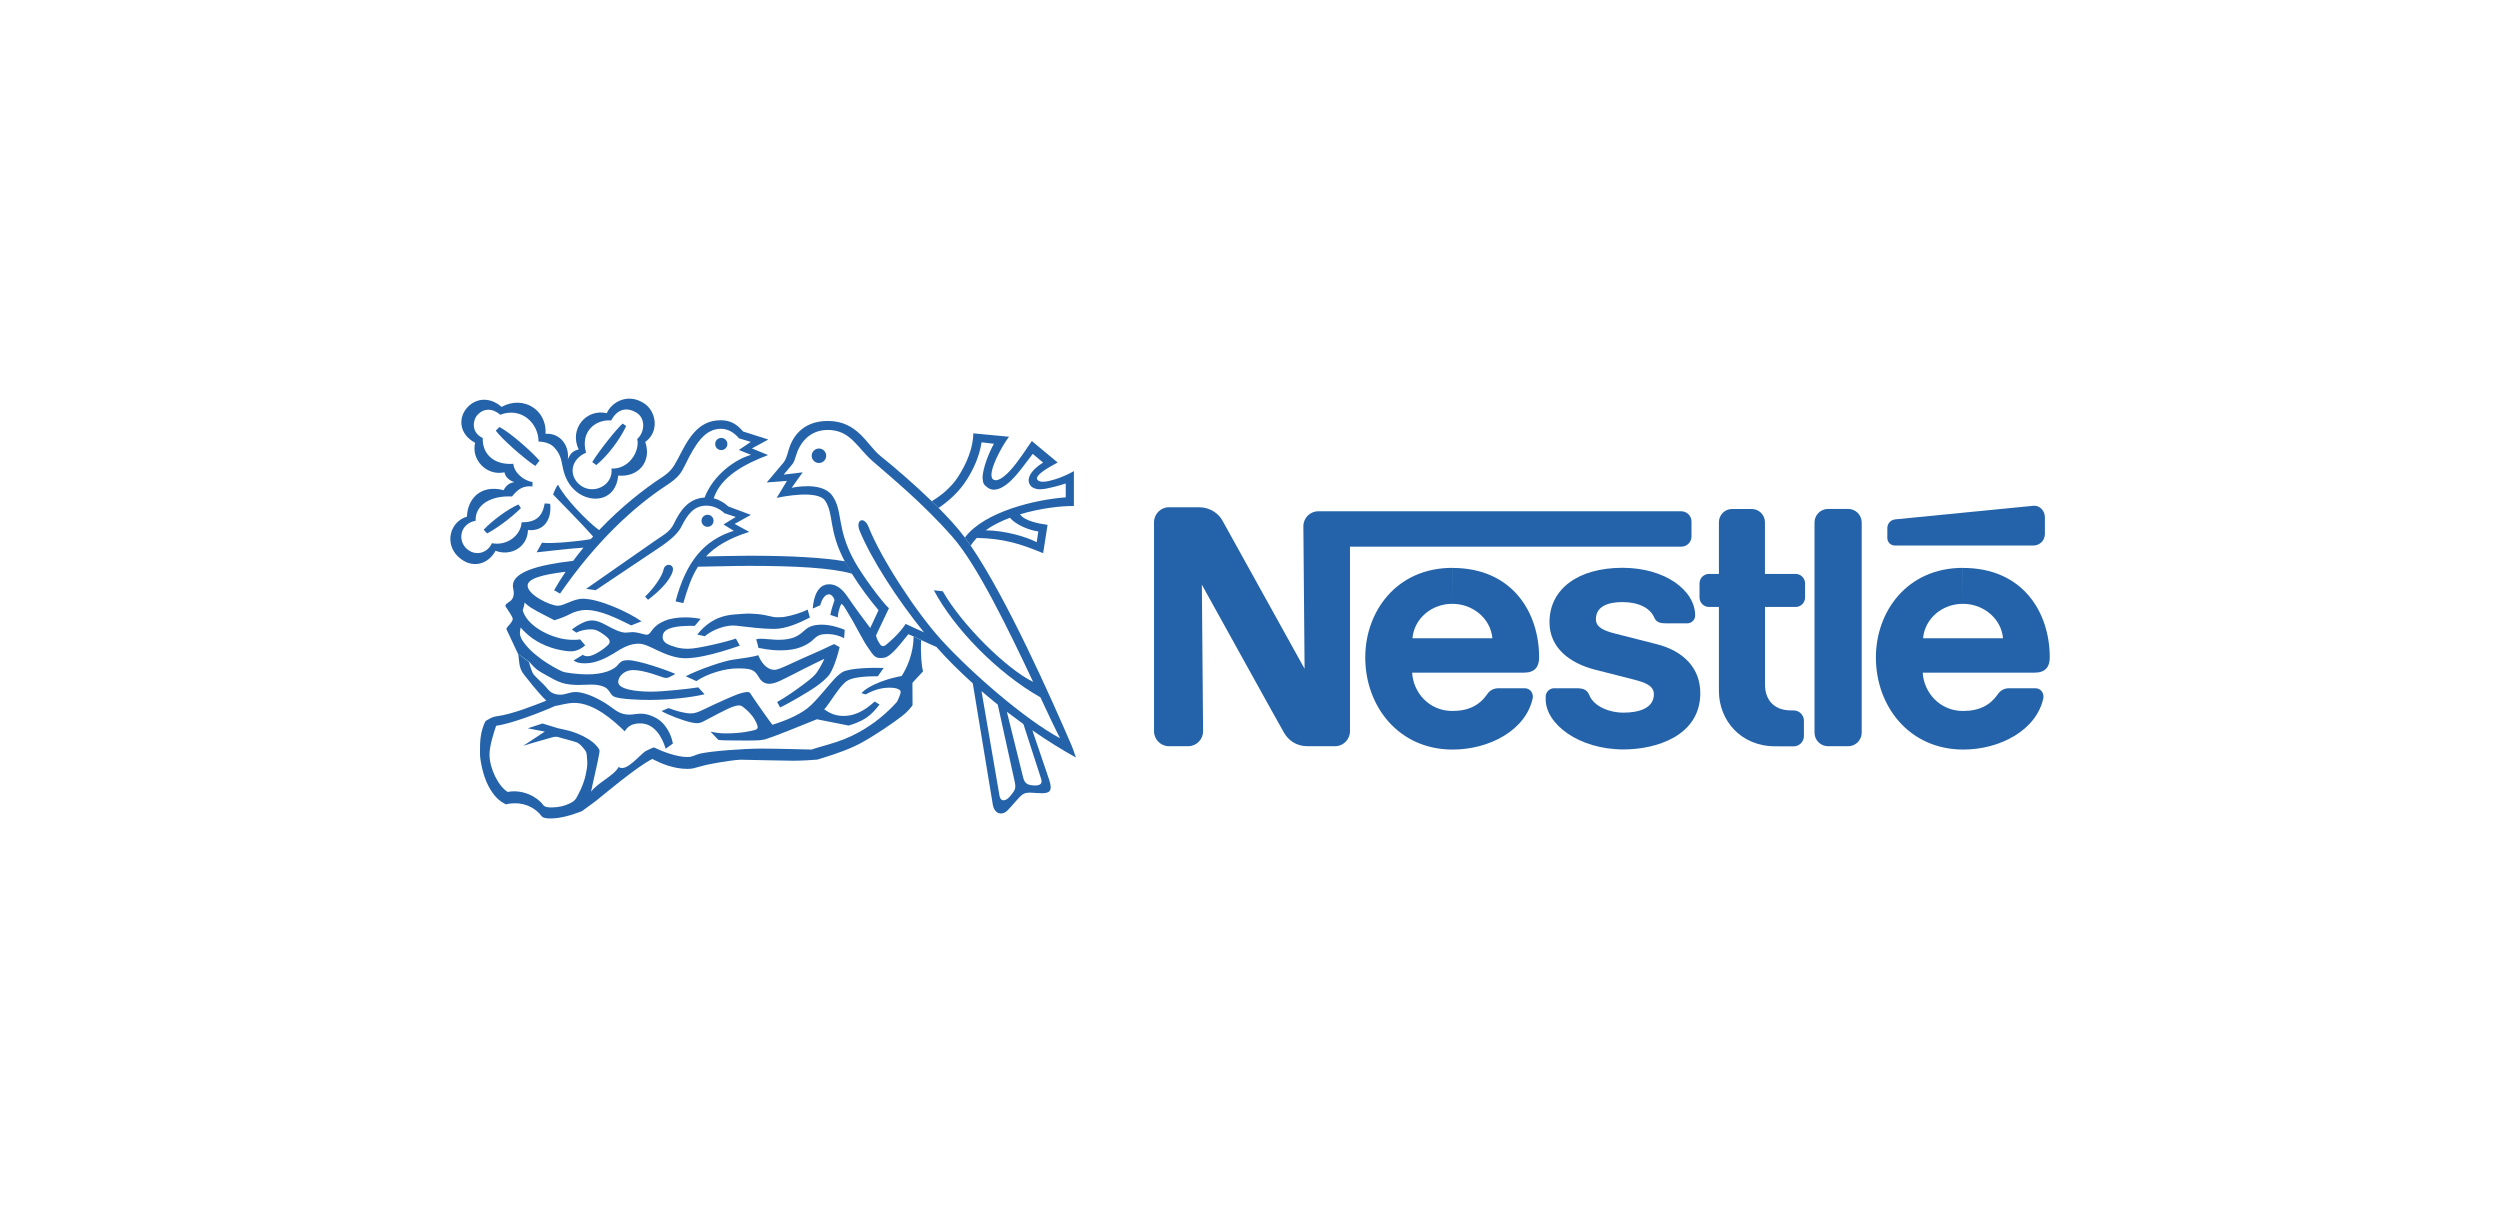 <svg width="241" height="117" viewBox="0 0 241 117" fill="none" xmlns="http://www.w3.org/2000/svg">
<g clip-path="url(#clip0_13012_44698)">
<path d="M179.468 50.372C179.468 49.648 178.887 49.06 178.162 49.06H176.225C175.501 49.06 174.919 49.648 174.919 50.372V70.624C174.919 71.348 175.501 71.936 176.225 71.936H178.162C178.887 71.936 179.468 71.348 179.468 70.624V50.372ZM181.938 50.911V51.87C181.938 52.266 182.266 52.588 182.662 52.588H196.025C196.632 52.588 197.127 52.099 197.127 51.486V49.858C197.127 49.246 196.626 48.695 196.019 48.757C196.019 48.757 183.102 50.026 182.687 50.069C182.21 50.131 181.938 50.514 181.938 50.911ZM171.119 71.942C167.795 71.942 165.703 69.423 165.703 66.613V58.511H164.75C164.242 58.511 163.834 58.103 163.834 57.595V56.24C163.834 55.732 164.248 55.324 164.756 55.324H165.703V50.341C165.703 49.636 166.272 49.066 166.978 49.066H168.866C169.571 49.066 170.141 49.642 170.141 50.347V55.324H173.087C173.595 55.324 174.009 55.732 174.009 56.24V57.595C174.009 58.103 173.601 58.511 173.093 58.511H170.147V66.007C170.147 67.48 171.038 68.483 172.635 68.483H172.901C173.452 68.483 173.898 68.928 173.898 69.479V70.952C173.898 71.503 173.452 71.949 172.901 71.949L171.119 71.942ZM139.998 58.208C141.985 58.208 143.693 59.619 143.867 61.526H136.161C136.328 59.619 138.011 58.208 139.998 58.208V54.742C134.626 54.742 131.611 58.945 131.611 63.376C131.611 68.099 134.836 72.258 140.035 72.258C143.588 72.258 147.097 70.383 147.754 67.307C147.84 66.892 147.562 66.347 146.98 66.347H144.442C143.978 66.347 143.6 66.57 143.378 66.904C142.653 67.969 141.583 68.538 140.01 68.538C137.782 68.538 136.241 66.787 136.13 64.843H146.93C147.927 64.843 148.372 64.305 148.372 63.383C148.372 59.062 145.816 54.748 140.004 54.748L139.998 58.208ZM189.223 58.208C191.204 58.208 192.918 59.619 193.091 61.526H185.386C185.553 59.619 187.236 58.208 189.223 58.208V54.742C183.851 54.742 180.836 58.945 180.836 63.376C180.836 68.099 184.067 72.258 189.26 72.258C192.813 72.258 196.316 70.383 196.978 67.307C197.065 66.892 196.787 66.347 196.205 66.347H193.667C193.209 66.347 192.832 66.57 192.603 66.904C191.878 67.969 190.814 68.538 189.235 68.538C187.013 68.538 185.466 66.787 185.348 64.843H196.155C197.152 64.843 197.597 64.305 197.597 63.383C197.597 59.062 195.041 54.748 189.229 54.748L189.223 58.208Z" fill="#2463A9"/>
<path d="M162.07 49.288H127.081C126.282 49.288 125.645 49.932 125.645 50.73L125.762 64.471C125.762 64.471 118.224 50.854 117.827 50.155C117.456 49.505 116.664 48.898 115.568 48.898H112.69C111.898 48.898 111.248 49.542 111.248 50.341V70.494C111.248 71.286 111.892 71.936 112.69 71.936H114.535C115.333 71.936 115.977 71.286 115.977 70.494L115.859 56.363C115.859 56.363 123.472 70.122 123.794 70.661C124.234 71.391 124.976 71.936 126.053 71.936H128.696C129.495 71.936 130.138 71.286 130.138 70.494V52.699H162.076C162.621 52.699 163.06 52.259 163.06 51.715V50.26C163.054 49.728 162.615 49.288 162.07 49.288Z" fill="#2463A9"/>
<path d="M156.407 58.041C157.93 58.041 159.069 58.592 159.477 59.545C159.675 60.003 160.053 60.09 160.579 60.09H162.671C163.018 60.09 163.414 59.792 163.414 59.34C163.414 56.908 160.517 54.736 156.407 54.736C152.155 54.736 149.37 56.76 149.37 59.984C149.37 62.454 151.32 63.921 153.715 64.546C154.804 64.831 156.673 65.295 157.577 65.53C158.555 65.79 159.434 66.087 159.434 66.923C159.434 68.247 158.041 68.699 156.513 68.699C155.07 68.699 153.628 68.055 153.22 67.028C152.978 66.434 152.564 66.347 151.926 66.347H149.803C149.432 66.347 149.005 66.669 149.005 67.152V67.424C149.005 69.776 152.161 72.246 156.519 72.246C159.607 72.246 163.909 70.964 163.909 66.817C163.909 64.416 162.306 62.757 159.694 62.095C158.673 61.835 156.215 61.21 155.683 61.074C154.73 60.826 153.845 60.517 153.845 59.706C153.839 58.462 154.984 58.041 156.407 58.041ZM78.946 44.634C79.336 44.634 79.645 44.319 79.645 43.935C79.645 43.545 79.33 43.236 78.946 43.236C78.562 43.236 78.246 43.551 78.246 43.935C78.246 44.319 78.562 44.634 78.946 44.634ZM69.532 43.39C69.86 43.39 70.12 43.124 70.12 42.802C70.12 42.474 69.853 42.214 69.532 42.214C69.204 42.214 68.944 42.48 68.944 42.802C68.938 43.124 69.204 43.39 69.532 43.39ZM62.469 57.818L62.185 57.508C62.983 56.766 63.831 55.577 63.974 54.884C64.103 54.234 65.032 54.339 64.852 55.045C64.623 55.949 63.522 57.032 62.469 57.818ZM56.497 43.638C55.023 44.275 54.807 45.792 55.84 46.695C57.085 47.791 59.146 46.838 58.948 45.167C60.619 45.253 61.696 43.52 61.43 42.313C62.172 41.676 62.247 40.314 61.355 39.782C60.402 39.206 59.498 39.429 58.923 40.531C57.388 40.413 55.921 41.62 56.497 43.638L55.785 43.328C54.85 41.373 56.484 39.373 58.496 39.831C58.898 38.859 60.396 37.851 62.011 38.829C63.305 39.608 63.577 41.626 62.203 42.604C62.847 44.486 61.56 46.021 59.598 45.847C59.368 48.268 57.085 48.577 55.611 47.432C54.776 46.782 54.435 45.885 54.281 45.204C54.114 44.486 54.114 43.842 53.402 43.105C52.87 42.548 51.916 42.567 51.916 42.567C51.916 40.809 50.27 39.2 48.227 39.98C47.503 39.355 46.612 39.293 45.968 40.066C45.597 40.512 45.393 41.688 46.538 42.227C46.476 43.83 47.701 44.851 49.484 44.709C49.552 45.563 50.499 46.349 51.335 46.466L51.328 46.894C50.437 46.807 49.954 47.123 49.36 47.859C47.262 47.76 45.789 48.695 45.851 50.199C44.378 50.477 44.099 52.025 44.935 52.848C45.77 53.671 46.996 53.349 47.417 52.365C48.908 52.65 50.221 51.579 50.282 50.353C51.669 50.353 52.282 49.803 52.511 48.528L53.037 48.571C53.191 49.945 52.554 51.251 50.895 51.096C50.852 52.743 49.255 53.659 47.77 53.095C47.076 54.395 45.486 54.921 44.149 53.646C42.861 52.414 43.332 50.31 45.015 49.803C45.052 48.193 46.247 46.658 48.556 47.252C48.556 47.252 48.853 46.535 49.577 46.491C49.094 46.293 48.729 46.027 48.63 45.532C46.884 45.903 45.405 44.3 45.801 42.685C44.223 41.843 44.198 40.283 44.978 39.361C45.789 38.395 47.144 38.185 48.358 39.225C50.412 38.086 52.733 39.478 52.591 41.818C54.027 41.725 54.9 42.975 54.739 44.288C54.974 43.712 55.252 43.446 55.785 43.328L56.497 43.638Z" fill="#2463A9"/>
<path d="M60.019 40.828L60.365 41.076C59.691 42.493 58.502 44.003 57.481 44.833L57.091 44.542C57.815 43.372 59.369 41.428 60.019 40.828ZM49.979 48.633L50.214 48.98C49.36 49.852 47.788 51.016 46.953 51.418L46.624 51.066C47.435 50.193 48.977 49.054 49.979 48.633ZM52.009 44.412L51.601 44.919C50.487 44.189 48.289 42.227 47.794 41.515L48.141 41.162C49.206 41.707 51.279 43.558 52.009 44.412ZM49.948 63.042C50.078 63.68 49.967 64.385 50.542 65.072C50.747 65.314 51.861 66.781 52.665 67.542C51.57 67.975 49.373 68.867 47.788 69.065C47.472 69.102 47.113 69.325 46.816 69.498C46.618 69.838 46.414 70.439 46.327 71.12C46.266 71.608 46.272 72.153 46.272 72.704C46.272 73.193 46.532 74.728 47.076 75.755C47.621 76.783 48.147 77.247 48.791 77.544C48.921 77.488 49.199 77.445 49.639 77.439C50.833 77.414 51.768 78.07 52.176 78.64C52.331 78.856 52.653 78.9 53.068 78.9C54.033 78.9 55.092 78.584 56.094 78.2C56.311 78.021 56.918 77.618 57.512 77.154C58.106 76.684 61.423 73.874 62.89 73.162C63.664 73.583 64.933 74.121 66.245 74.121C66.319 74.121 66.573 74.121 66.839 74.066C67.248 73.973 67.774 73.787 68.436 73.663C69.618 73.434 71.005 73.23 71.413 73.236C72.503 73.255 75.69 73.335 76.445 73.335C77.238 73.335 78.37 73.267 78.804 73.224C79.472 73.007 80.957 72.593 82.381 71.936C83.805 71.305 86.794 69.225 87.283 68.755C87.518 68.538 87.729 68.309 87.89 68.099C87.952 68.019 87.97 67.988 87.97 67.926C87.97 67.864 87.958 65.828 87.958 65.828C87.958 65.828 88.676 65.029 88.948 64.757C88.973 64.732 88.979 64.695 88.973 64.67C88.849 64.261 88.725 62.999 88.8 61.711L88.075 61.371C88.051 62.968 87.463 64.33 86.918 65.171C85.841 65.338 83.786 65.976 83.043 66.824L83.452 66.942C84.145 66.558 84.894 66.292 85.742 66.292C86.491 66.292 86.825 66.49 86.825 66.7C86.825 66.849 86.683 67.208 86.627 67.319C86.559 67.449 86.522 67.61 86.392 67.746C85.377 68.848 84.232 69.789 82.827 70.569C81.886 71.095 80.995 71.454 79.596 71.844C79.181 71.961 78.606 72.128 78.234 72.258C77.708 72.246 74.966 72.165 73.363 72.165C71.76 72.165 68.461 72.401 67.409 72.667C66.932 72.791 66.815 72.976 66.257 72.976C65.224 72.976 63.862 72.45 63.033 72.048C62.909 72.085 62.612 72.215 62.309 72.37C61.721 72.661 60.402 74.487 59.635 73.936C59.245 74.734 57.555 75.495 56.98 76.325C57.048 75.892 57.722 73.069 57.79 72.506C57.803 72.407 57.809 72.326 57.747 72.221C57.128 71.194 55.413 70.538 54.442 70.346C54.157 70.29 54.015 70.253 53.823 70.21L52.294 69.745L50.877 70.21L52.517 70.525L50.437 71.899C50.796 71.763 53.037 71.138 53.204 71.088C53.39 71.033 53.631 70.983 53.897 71.076C54.2 71.181 55.067 71.379 55.581 71.559C55.884 71.664 56.379 72.221 56.509 72.518C56.559 72.642 56.583 72.902 56.614 73.472C56.633 73.831 56.54 74.338 56.453 74.728C56.224 75.749 55.76 76.548 55.612 76.832C55.407 77.228 55.129 77.352 54.85 77.482C54.398 77.699 53.841 77.829 53.229 77.835C52.808 77.841 52.523 77.817 52.343 77.575C51.774 76.808 50.375 76.065 48.939 76.343C48.06 75.811 47.188 74.097 47.188 72.729C47.188 71.912 47.602 70.618 47.825 69.968C49.255 69.776 52.114 68.687 53.507 68.056C53.798 68.043 54.596 67.759 55.364 67.759C57.233 67.759 59.096 69.399 60.223 70.501C60.408 70.197 60.755 69.733 61.708 69.733C63.033 69.733 63.794 70.94 64.172 72.178L64.865 71.677C64.741 70.965 64.376 70.191 63.813 69.634C63.355 69.176 62.482 68.798 61.801 68.798C61.393 68.798 60.965 68.891 60.693 68.891C59.746 68.891 59.362 68.47 58.663 67.988C57.908 67.468 56.503 66.713 55.5 66.713C54.856 66.713 54.566 66.966 54.033 66.966C53.247 66.966 52.962 66.644 52.585 66.174C52.424 65.97 51.626 65.27 51.415 64.986C51.291 64.825 51.075 64.156 51 63.828L49.948 63.042Z" fill="#2463A9"/>
<path d="M51.024 63.809C51.253 64.05 51.469 64.323 51.754 64.539C52.033 64.75 52.373 64.929 52.701 65.115C53.159 65.375 53.685 65.672 54.199 65.839C54.651 65.975 55.239 66.031 55.79 66.031C56.576 66.031 57.504 65.87 58.272 66.229C58.785 66.47 58.823 67.015 59.231 67.17C59.869 67.417 61.639 67.473 62.623 67.473C64.567 67.473 66.677 67.225 67.921 66.928L67.315 66.26C66.454 66.402 63.929 66.675 62.772 66.675C61.138 66.675 59.596 66.415 59.596 65.74C59.596 65.27 60.098 64.595 61.057 64.595C62.084 64.595 63.638 65.214 63.929 65.301C64.214 65.387 64.331 65.362 64.511 65.282L65.111 64.973C64.313 64.601 61.534 63.642 60.568 63.642C60.11 63.642 59.862 63.71 59.565 64.094C59.194 64.57 58.197 65.01 56.619 65.01C55.753 65.01 54.509 64.855 54.236 64.744C53.76 64.546 52.825 64.007 52.225 63.574C51.457 63.017 50.782 62.404 50.325 61.68C50.182 61.457 50.12 61.209 50.12 60.986C50.12 60.801 50.176 60.627 50.194 60.485C50.331 60.677 50.479 60.813 50.671 60.993C51.507 61.81 52.745 62.416 54.013 62.664C54.372 62.732 54.694 62.788 55.053 62.788C55.598 62.788 56.093 62.497 56.415 62.212L55.914 61.63C55.753 61.68 55.418 61.68 55.202 61.68C53.357 61.68 51.018 60.473 50.479 59.08C50.423 58.944 50.362 58.87 50.417 58.74C50.473 58.616 50.535 58.344 50.578 58.09C50.684 58.214 50.913 58.399 51.191 58.585C51.878 59.025 53.184 59.631 53.438 59.792C54.094 59.6 54.589 59.383 54.985 59.179C55.369 58.981 55.895 58.802 56.502 58.802C57.851 58.802 59.398 59.569 60.847 60.287L61.843 59.897C60.55 58.987 57.746 57.718 56.186 57.718C55.264 57.718 54.397 58.393 53.784 58.393C53.029 58.393 50.863 57.335 50.863 56.456C50.863 55.781 52.262 55.391 54.521 55.119C54.131 55.701 53.76 56.295 53.413 56.901L53.989 57.223C57.523 52.105 61.193 48.787 64.288 46.763C65.408 46.027 65.668 45.599 66.058 44.795C67.017 42.839 67.921 41.335 69.493 41.335C70.224 41.335 70.824 41.75 71.239 42.257L72.378 42.598L71.226 43.377L72.402 43.848C70.867 44.275 68.769 45.773 67.921 47.964C66.287 48.05 65.495 49.375 64.963 50.483C64.604 51.232 64.028 51.529 63.192 52.098L56.502 56.765L57.424 56.895L63.607 52.755C64.826 51.931 65.408 51.325 65.699 50.743C66.275 49.598 66.888 48.744 68.101 48.744C68.695 48.744 69.332 48.998 69.846 49.48L70.929 49.833L69.747 50.557L70.737 51.17C67.903 52.055 66.145 54.092 65.124 57.972L65.873 58.139C66.25 56.852 66.621 55.676 67.284 54.63C68.924 54.611 70.589 54.55 72.223 54.55C76.58 54.55 80.195 54.735 82.151 55.311L81.458 54.11C79.372 53.757 76.339 53.572 72.223 53.572C70.843 53.572 69.444 53.621 68.057 53.64C68.955 52.693 70.242 51.894 72.229 51.275L70.818 50.502L72.384 49.635L70.224 48.83C69.852 48.496 69.388 48.187 68.8 48.038C69.481 45.94 71.814 44.714 74.043 43.866L72.483 43.229L74.061 42.369L71.635 41.595C70.997 40.852 70.391 40.512 69.456 40.512C67.203 40.512 66.262 42.468 65.365 44.201C64.894 45.111 64.597 45.5 63.799 46.02C62.066 47.153 59.862 48.886 57.752 51.102C56.65 50.31 54.403 47.989 53.791 46.72C53.549 47.017 53.314 47.667 53.314 47.667C53.543 47.908 56.192 50.588 57.176 51.721C57.102 51.801 57.028 51.888 56.953 51.968C55.901 52.179 53.178 52.439 52.249 52.315L51.73 53.243C52.423 53.175 55.134 52.854 56.254 52.792C55.907 53.206 55.573 53.633 55.251 54.067C51.767 54.463 49.439 55.175 49.439 56.462C49.439 56.672 49.526 56.914 49.526 57.143C49.526 57.681 49.322 57.879 48.944 58.121C48.697 58.276 48.678 58.387 48.783 58.535C48.889 58.684 49.427 59.483 49.427 59.637C49.427 59.897 49.167 60.151 48.963 60.386C48.783 60.59 48.789 60.64 48.932 60.894L49.941 63.041L51.024 63.809ZM94.158 51.857C93.936 52.092 93.737 52.34 93.577 52.606L93.013 51.82C94.889 49.319 99.84 48.15 102.737 47.945V46.608C102.372 46.72 101.97 46.85 101.604 46.936C101.084 47.06 100.602 47.178 100.199 47.165C99.791 47.159 99.463 46.992 99.314 46.776C98.924 46.218 99.283 45.377 100.558 44.591L99.556 43.755C98.776 44.764 98.014 45.872 97.235 46.534C96.529 47.135 95.786 47.438 95.192 46.992C94.87 46.751 94.746 46.639 94.716 46.014C94.759 45.092 95.316 43.681 95.811 42.777L94.623 42.641C94.406 44.033 93.843 45.216 93.23 46.194C92.469 47.413 91.491 48.267 90.482 48.967L89.82 48.317C90.63 47.834 91.652 47.054 92.351 45.977C93.162 44.727 93.824 43.179 93.824 41.774L97.272 42.102C96.789 42.721 95.99 44.12 95.687 45.129C95.532 45.655 95.539 46.07 95.731 46.212C96.096 46.485 96.733 46.051 97.358 45.383C98.231 44.442 99.091 43.025 99.469 42.517L101.957 44.584C100.849 45.172 99.778 45.841 99.989 46.218C100.187 46.565 100.893 46.46 101.672 46.218C102.31 46.02 102.985 45.73 103.523 45.414V48.781C102.322 48.762 100.286 48.991 98.33 49.579C98.794 50.235 100.131 50.477 100.985 50.594L100.558 53.33C98.411 52.433 96.758 51.907 94.158 51.857L95.019 51.12C96.931 51.158 98.85 51.715 99.939 52.266L100.094 51.232C99.116 51.102 97.878 50.545 97.358 49.913C96.504 50.235 95.7 50.632 95.019 51.12L94.158 51.857Z" fill="#2463A9"/>
<path d="M83.891 60.541L84.69 58.821C83.854 57.83 82.913 56.58 82.121 55.305L81.428 54.104C79.831 51.071 80.413 49.629 79.559 48.292C78.853 47.19 75.437 47.877 74.873 47.995L75.864 46.355L73.914 46.51L75.567 44.547C75.746 44.294 75.833 44.059 76.025 43.378C76.316 42.344 77.207 40.58 79.806 40.58C82.697 40.58 83.588 42.92 84.851 43.935C86.281 45.086 88.156 46.702 89.821 48.317L90.483 48.967C91.337 49.84 92.21 50.737 93.015 51.82L93.578 52.606C97.056 57.682 101.371 67.381 103.283 71.825C103.469 72.258 103.599 72.691 103.716 73.025C102.417 72.307 100.987 71.422 99.52 70.407L98.66 69.807C98.121 69.417 97.589 69.021 97.063 68.618L96.184 67.925C95.651 67.498 95.132 67.065 94.618 66.625L96.357 76.745C96.487 77.339 96.995 77.24 97.403 76.721C97.818 76.194 97.972 76.052 97.818 75.359L96.184 67.925L97.063 68.618L98.629 74.938C98.777 75.507 99.019 75.687 99.687 75.718C100.355 75.749 100.498 75.489 100.355 75.049L98.66 69.807L99.52 70.407L101.123 75.117C101.538 76.324 101.123 76.467 100.399 76.467C99.675 76.467 99.025 76.3 98.629 76.553C98.233 76.807 97.737 77.507 97.137 78.113C96.611 78.652 95.843 78.509 95.695 77.5L93.776 65.876C92.526 64.75 91.331 63.568 90.267 62.361C89.796 62.163 89.27 61.921 88.806 61.705L88.082 61.364C87.828 61.247 87.636 61.16 87.562 61.142C87.029 61.779 86.522 62.491 85.928 63.005C85.612 63.277 85.395 63.432 84.925 63.432C84.783 63.432 84.603 63.432 84.436 63.339C84.257 63.24 84.09 63.035 83.904 62.757C83.761 62.54 83.551 62.262 83.371 61.959C82.994 61.321 82.579 60.523 82.214 59.873C81.799 59.148 81.447 58.604 81.397 58.511C81.323 58.375 81.119 58.202 81.119 58.202C80.914 58.53 80.766 59.167 80.766 59.52L80.042 59.279C80.134 58.802 80.326 58.183 80.438 57.886C80.438 57.632 80.153 57.292 79.918 57.292C79.59 57.292 79.249 57.651 79.076 58.344L78.346 58.666C78.432 57.552 78.816 56.326 79.918 56.326C80.809 56.326 81.36 57.007 81.787 57.645C82.202 58.27 83.594 60.17 83.891 60.541L84.442 61.241C84.535 61.674 84.727 61.928 84.814 62.07C85.006 62.367 85.216 62.349 85.507 62.082C85.637 61.965 86.058 61.618 86.466 61.191C86.819 60.82 87.166 60.374 87.302 60.145C87.71 60.325 88.459 60.69 89.072 60.956C86.46 57.737 83.966 53.838 82.876 51.183C82.431 50.087 83.303 49.716 83.731 50.799C84.882 53.733 88.237 58.919 90.706 61.643C93.559 64.787 98.783 69.343 102.188 71.168C101.692 70.203 101.043 68.823 100.294 67.22C96.159 64.886 91.975 60.591 90.025 56.902L90.886 57.001C92.699 60.207 97.032 64.49 99.594 65.734C97.255 60.764 94.209 54.469 91.826 51.764C88.874 48.404 85.656 45.81 84.121 44.455C82.604 43.124 81.979 41.447 79.8 41.447C77.999 41.447 77.052 42.746 76.693 44.052C76.619 44.306 76.576 44.467 76.396 44.733L75.542 45.755L77.38 45.532L76.316 47.023C76.316 47.023 79.2 46.373 80.209 47.748C81.298 49.227 80.593 50.886 82.375 54.104C83.161 55.522 85.055 58.065 85.693 58.635L84.448 61.247L83.891 60.541ZM55.562 60.987L55.129 60.69C55.37 60.486 55.853 60.17 56.33 59.965C56.577 59.86 56.856 59.811 57.06 59.811C57.549 59.811 57.97 60.015 58.378 60.232C59.028 60.578 59.759 60.987 60.316 60.987C60.532 60.987 60.737 60.937 60.972 60.937C61.523 60.937 62.055 61.185 62.358 61.185C62.544 61.185 62.668 61.018 62.791 60.844C63.095 60.405 63.516 60.077 64.054 59.854C64.63 59.613 65.329 59.514 66.084 59.514C66.678 59.514 67.248 59.6 67.545 59.662C67.545 59.662 67.093 60.207 66.976 60.331C66.375 60.331 65.23 60.312 64.494 60.609C64.042 60.795 63.881 61.055 63.881 61.432C63.881 61.977 64.487 62.188 65.162 62.392C65.558 62.516 66.004 62.54 66.381 62.54C66.846 62.54 67.731 62.367 68.61 62.175C69.668 61.94 70.652 61.668 70.937 61.556L71.321 62.243C70.145 62.646 68.938 63.023 67.817 63.246C67.186 63.376 66.586 63.456 66.047 63.456C65.15 63.456 64.178 63.079 63.373 62.695C62.699 62.373 62.092 62.051 61.56 62.051C60.953 62.051 60.384 62.262 59.821 62.584C59.548 62.738 58.719 63.308 57.982 63.599C57.419 63.822 56.955 63.945 56.379 63.945C55.872 63.945 55.562 63.871 55.296 63.667L56.187 63.122C56.299 63.234 56.503 63.258 56.633 63.258C56.763 63.258 56.918 63.246 57.264 63.097C57.462 63.017 57.753 62.837 57.92 62.726C58.273 62.503 58.391 62.367 58.527 62.256C58.799 62.045 58.892 61.761 58.552 61.457C58.391 61.315 58.224 61.166 58.007 61.036C57.704 60.851 57.481 60.671 56.924 60.671C56.274 60.677 55.816 60.857 55.562 60.987Z" fill="#2463A9"/>
<path d="M67.934 61.339C67.934 61.339 67.407 61.197 67.222 61.178C67.581 60.689 68.045 60.287 68.41 60.039C69.128 59.55 69.883 59.284 71.028 59.216C71.338 59.197 71.975 59.135 72.322 59.154C72.644 59.166 73.182 59.191 73.677 59.284C74.03 59.352 74.358 59.445 74.624 59.488C74.792 59.513 75.367 59.507 75.565 59.476C76.376 59.346 77.348 59.036 77.855 58.758L78.072 59.532C76.983 60.089 75.745 60.627 74.618 60.627C74.043 60.627 73.43 60.584 72.861 60.528C71.858 60.435 70.985 60.299 70.688 60.299C69.883 60.299 68.713 60.677 67.934 61.339ZM67.129 65.659L66.102 65.189C67.525 64.471 69.704 63.746 70.595 63.604C71.486 63.462 72.508 63.357 73.096 63.158C73.368 63.839 73.894 64.57 74.662 64.57C74.94 64.57 75.398 64.359 75.862 64.155C76.382 63.926 76.902 63.678 77.168 63.555C77.459 63.425 78.406 63.01 79.205 62.651C79.514 62.515 80.356 62.112 80.399 62.088L80.938 62.379C80.777 63.09 80.511 63.957 80.207 64.582C80.09 64.823 79.972 65.028 79.842 65.17C79.607 65.436 79.23 65.783 78.734 66.136C78.196 66.519 77.54 66.909 76.84 67.312C76.296 67.621 75.751 67.943 75.2 68.197L74.915 67.677C75.769 67.194 76.636 66.581 77.397 66.018C77.756 65.752 78.109 65.48 78.357 65.251C78.542 65.084 78.66 64.941 78.753 64.805C78.982 64.471 79.347 63.821 79.465 63.511C79.149 63.666 77.942 64.236 77.404 64.52C76.797 64.842 75.807 65.343 75.256 65.603C74.823 65.808 74.433 65.919 74.154 65.919C73.535 65.919 73.257 65.473 73.102 65.207C72.712 64.514 72.291 64.446 71.195 64.434C69.921 64.409 68.169 64.941 67.129 65.659ZM73.12 62.459C73.12 62.459 72.972 61.853 72.898 61.63C72.898 61.63 73.077 61.574 73.312 61.574C73.696 61.574 74.637 61.679 75.033 61.679C76.512 61.679 77.057 61.215 77.49 60.825C77.862 60.491 78.239 60.218 79.242 60.218C80.127 60.218 81.142 60.578 81.433 60.72L81.371 61.525C80.938 61.283 80.344 61.122 79.817 61.122C79.452 61.122 79.124 61.153 78.889 61.271C78.629 61.407 78.468 61.611 78.227 61.809C77.967 62.026 77.608 62.23 77.144 62.403C76.679 62.577 76.098 62.694 75.237 62.694C74.092 62.688 73.473 62.502 73.12 62.459Z" fill="#2463A9"/>
<path d="M63.77 68.544L64.45 68.26C65.076 68.501 65.979 68.773 66.604 68.773C66.982 68.773 67.291 68.637 67.551 68.526C67.749 68.439 70.021 67.325 71.147 66.916C71.506 66.787 71.865 66.712 72.045 66.712C72.317 66.712 72.33 66.836 72.404 66.954C72.614 67.294 74.292 69.683 74.459 69.869C75.882 69.429 77.337 68.792 78.172 67.987C79.045 67.145 79.769 66.168 80.475 65.412C80.747 65.121 81.082 64.855 81.249 64.769C81.973 64.385 84.232 64.348 85.185 64.391L84.622 65.19C82.951 65.19 82.016 65.363 81.595 65.679C81.416 65.815 81.15 66.081 80.89 66.415C80.32 67.158 79.695 68.179 79.448 68.377C79.936 68.718 80.469 69.015 81.323 69.015C82.74 69.015 83.755 68.13 84.312 67.628L84.789 67.913C84.436 68.371 84.034 68.841 83.52 69.188C82.951 69.572 82.233 69.826 81.806 69.943C80.983 69.788 79.175 69.423 78.748 69.337C77.182 69.974 74.632 71.008 73.772 71.268C73.648 71.305 73.45 71.336 73.196 71.361C72.515 71.398 71.575 71.391 70.72 71.379C70.114 71.373 69.532 71.379 69.247 71.323L68.492 70.531C69.154 70.661 69.421 70.698 70.04 70.698C71.513 70.698 72.466 70.451 72.775 70.37C73.035 70.302 73.079 70.147 73.004 69.912C72.88 69.535 72.664 69.176 72.33 68.792C72.15 68.581 71.754 68.229 71.587 68.117C71.383 67.981 71.184 67.944 70.627 68.136C70.114 68.309 68.511 69.176 67.817 69.541C67.477 69.72 67.211 69.776 66.598 69.634C65.942 69.491 64.395 68.928 63.77 68.544ZM68.207 50.787C68.529 50.787 68.789 50.527 68.789 50.205C68.789 49.883 68.529 49.623 68.207 49.623C67.885 49.623 67.626 49.883 67.626 50.205C67.626 50.527 67.885 50.787 68.207 50.787Z" fill="#2463A9"/>
</g>
<defs>
<clipPath id="clip0_13012_44698">
<rect width="154.186" height="40.467" fill="white" transform="translate(43.406 38.434)"/>
</clipPath>
</defs>
</svg>
